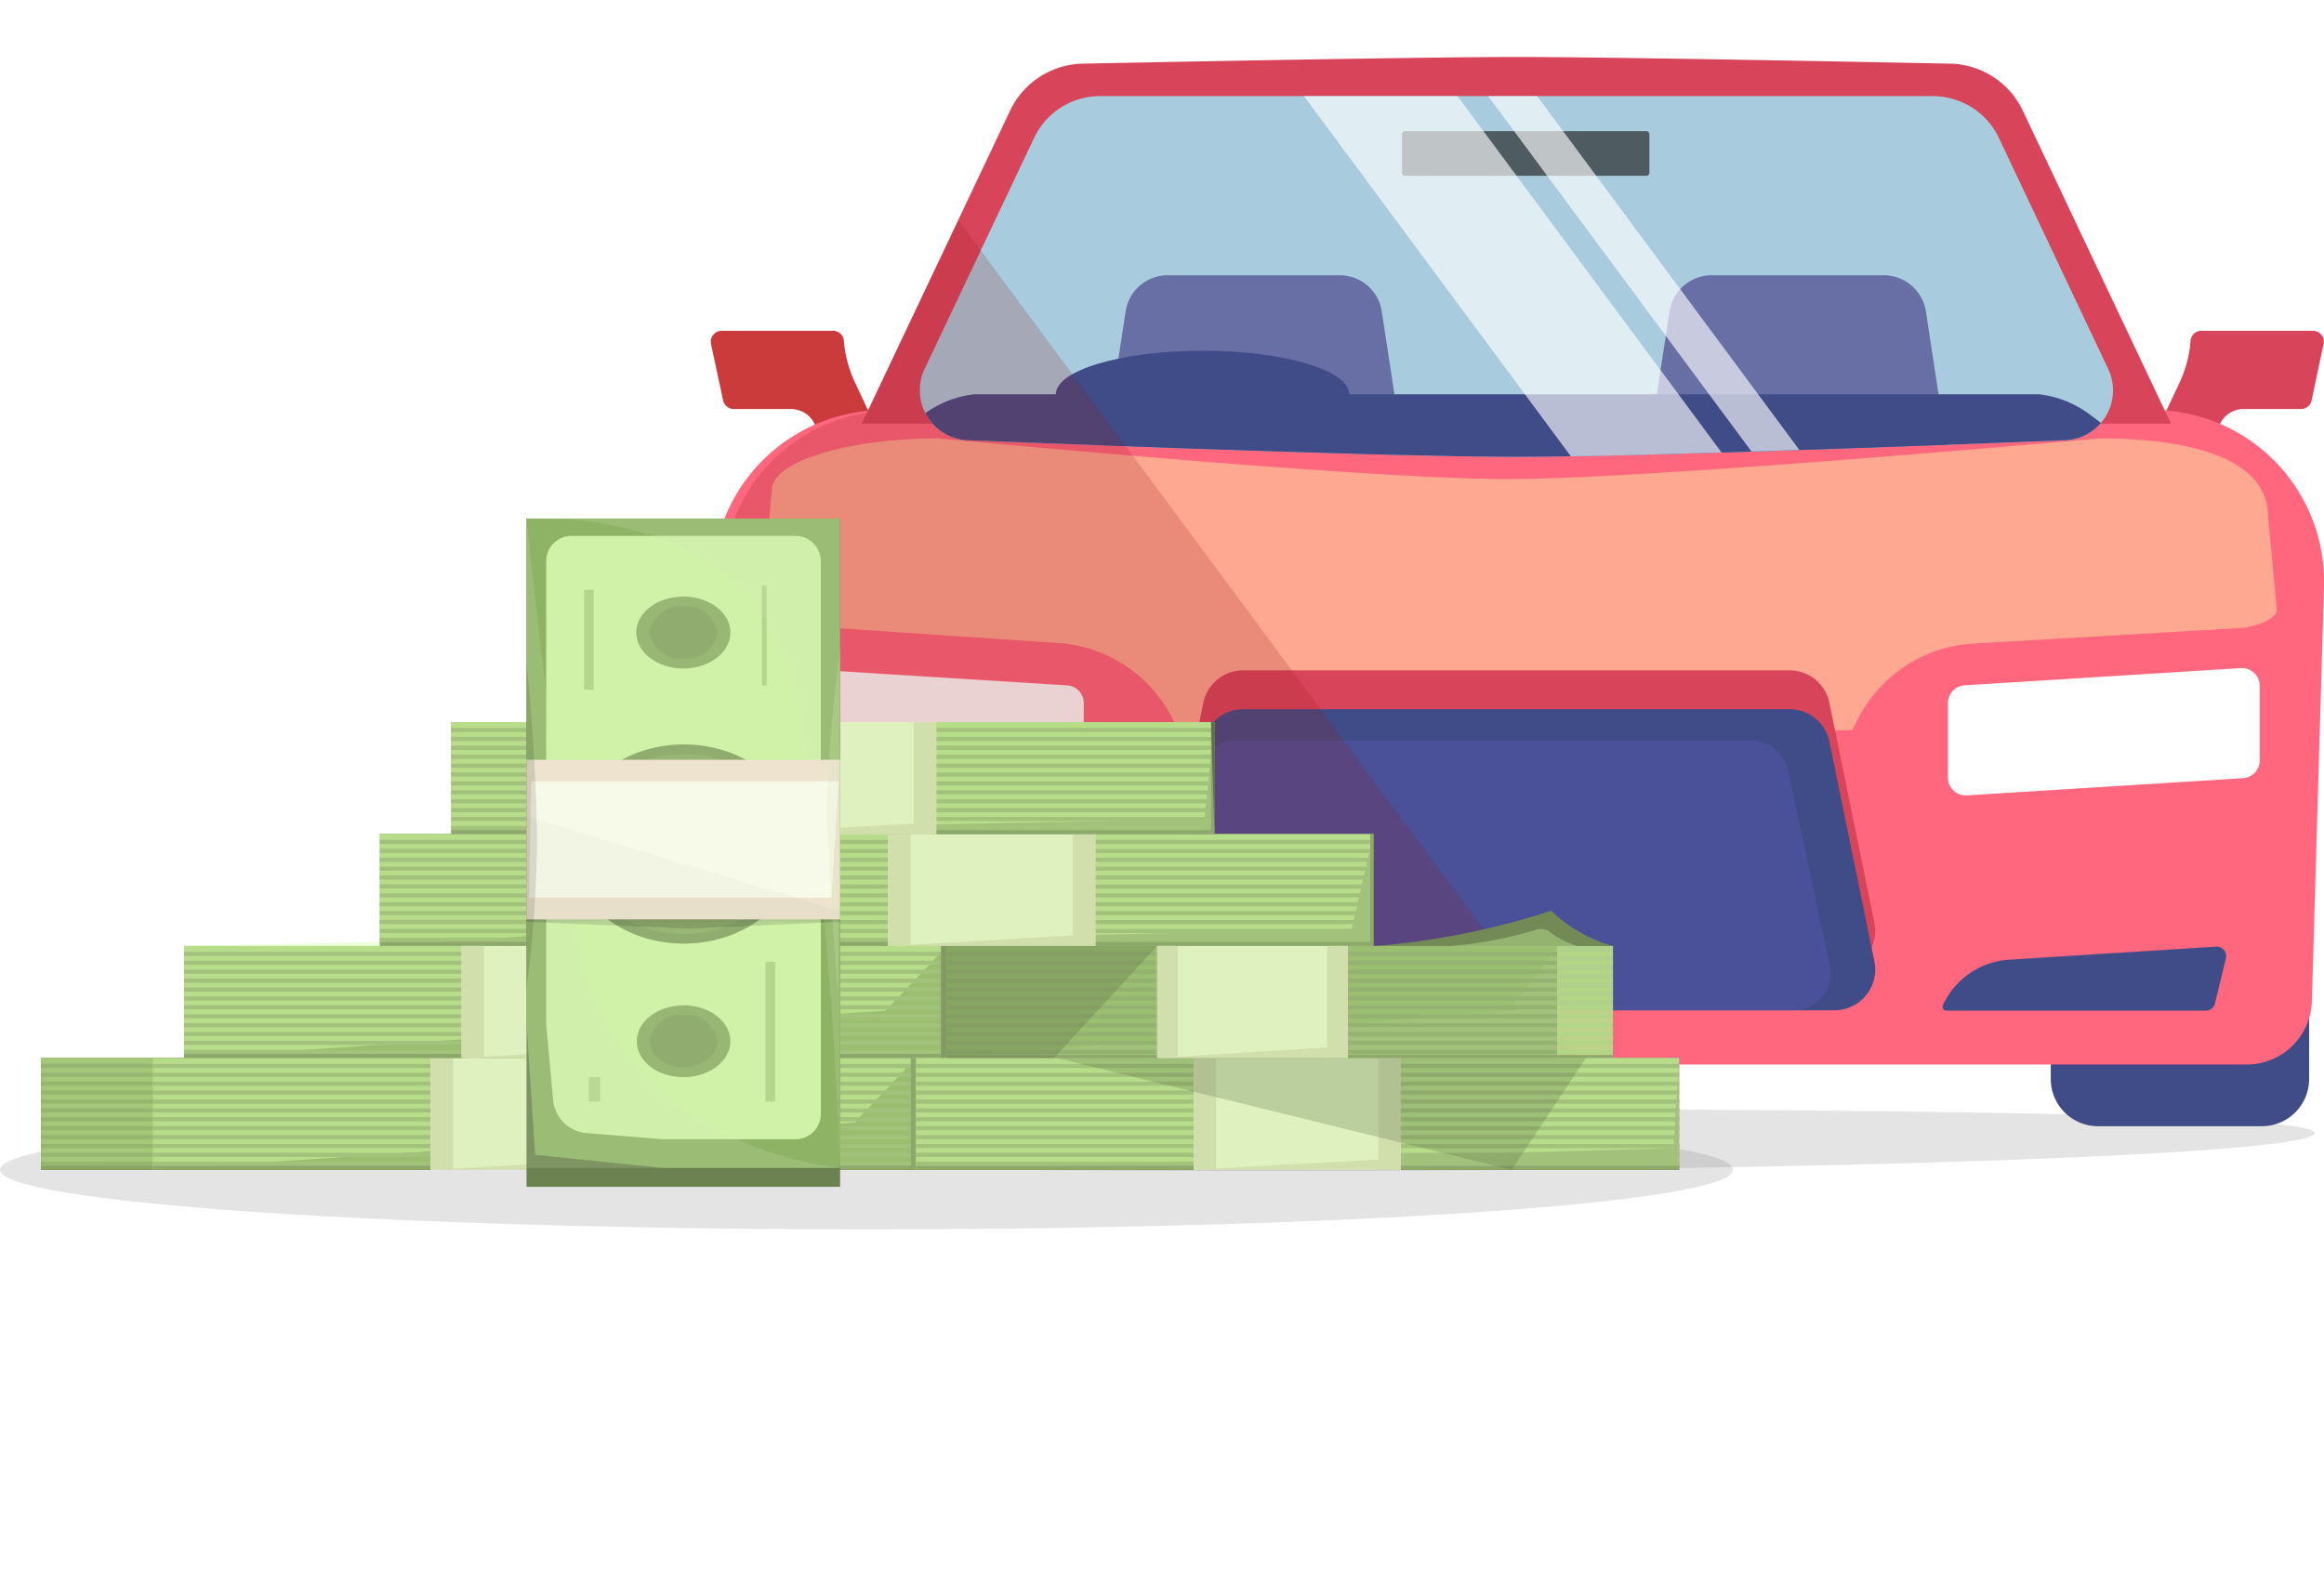 <svg xmlns="http://www.w3.org/2000/svg" xmlns:xlink="http://www.w3.org/1999/xlink" viewBox="0 0 178.18 121"><defs><style>.cls-1{mask:url(#mask);}.cls-2,.cls-21,.cls-28,.cls-35,.cls-36,.cls-38,.cls-39,.cls-49,.cls-5,.cls-50,.cls-54,.cls-55{mix-blend-mode:multiply;}.cls-2{fill:url(#linear-gradient);}.cls-3{fill:none;}.cls-4{isolation:isolate;}.cls-5{fill:#787879;}.cls-21,.cls-5{opacity:0.2;}.cls-6{fill:#404c87;}.cls-7{fill:#232323;}.cls-8{fill:#d8455b;}.cls-9{fill:#cc3b3c;}.cls-10{fill:#fe677d;}.cls-11{fill:#ffa891;}.cls-12{fill:#4a5198;}.cls-13{fill:#a8ccdd;}.cls-14{fill:#4e5c61;}.cls-15{clip-path:url(#clip-path);}.cls-16{fill:#676fa5;}.cls-17,.cls-18{fill:#fff;}.cls-17{opacity:0.64;}.cls-17,.cls-48,.cls-53{mix-blend-mode:overlay;}.cls-19{fill:#261f1f;}.cls-20{clip-path:url(#clip-path-2);}.cls-21{fill:#991c1f;}.cls-22{fill:#759151;}.cls-23{fill:#a6c67d;}.cls-24{fill:#829964;}.cls-25{fill:#5e6e47;}.cls-26{fill:#e6e8d3;}.cls-27{fill:#d1cab8;}.cls-28{fill:#4d6331;opacity:0.36;}.cls-29{fill:#697a51;}.cls-30{fill:#779453;}.cls-31{fill:#6c8052;}.cls-32{fill:#a5c27d;opacity:0.86;}.cls-33{fill:#738a56;}.cls-34{fill:#94b371;}.cls-35{opacity:0.25;}.cls-36{opacity:0.28;}.cls-37{mask:url(#mask-2);}.cls-38{opacity:0.34;fill:url(#linear-gradient-2);}.cls-39{fill:#d2ff9e;opacity:0.4;}.cls-40{fill:#6c8251;}.cls-41{fill:#8fb365;}.cls-42{fill:#d0f2a8;}.cls-43{opacity:0.81;}.cls-44{fill:#819c61;}.cls-45{fill:#8ba868;}.cls-46{opacity:0.6;}.cls-47{fill:#a0c27b;}.cls-48,.cls-49,.cls-53{fill:#d3e8b9;}.cls-48,.cls-49{opacity:0.18;}.cls-50{opacity:0.13;}.cls-51{fill:#ede3ce;}.cls-52{fill:#f8fae9;}.cls-53{opacity:0.23;}.cls-54{opacity:0.02;}.cls-55{opacity:0.12;}.cls-56{filter:url(#luminosity-noclip-2);}.cls-57{filter:url(#luminosity-noclip);}</style><filter id="luminosity-noclip" x="3.14" y="-8235.22" width="37.46" height="32766" filterUnits="userSpaceOnUse" color-interpolation-filters="sRGB"><feFlood flood-color="#fff" result="bg"/><feBlend in="SourceGraphic" in2="bg"/></filter><mask id="mask" x="3.14" y="-8235.22" width="37.46" height="32766" maskUnits="userSpaceOnUse"><g class="cls-57"/></mask><linearGradient id="linear-gradient" x1="7.96" y1="84.91" x2="40.55" y2="66.52" gradientUnits="userSpaceOnUse"><stop offset="0.46"/><stop offset="1" stop-color="#fff"/></linearGradient><clipPath id="clip-path" transform="translate(0 4.37)"><path class="cls-3" d="M84.33,3h63.86a5.61,5.61,0,0,1,5.06,3.2l8.38,17.72a3.83,3.83,0,0,1-3.47,5.48s-31.42,1.27-41.9,1.27-41.9-1.27-41.9-1.27a3.84,3.84,0,0,1-3.47-5.48L79.28,6.22A5.59,5.59,0,0,1,84.33,3Z"/></clipPath><clipPath id="clip-path-2" transform="translate(0 4.37)"><path class="cls-3" d="M66.48,27.27l11-23.13A6.29,6.29,0,0,1,83.13.53h66.25a6.29,6.29,0,0,1,5.7,3.61l10.87,23a13.13,13.13,0,0,1,13,13.52L178,72.44a5.11,5.11,0,0,1-5,4.85H62.79c-4.2,0-6.41-2.15-6.49-4.85l-.93-31.81A13.14,13.14,0,0,1,66.48,27.27Z"/></clipPath><filter id="luminosity-noclip-2" x="3.14" y="51.01" width="37.46" height="34.34" filterUnits="userSpaceOnUse" color-interpolation-filters="sRGB"><feFlood flood-color="#fff" result="bg"/><feBlend in="SourceGraphic" in2="bg"/></filter><mask id="mask-2" x="3.14" y="55.38" width="37.46" height="34.34" maskUnits="userSpaceOnUse"><g class="cls-56"><g transform="translate(0 4.37)"><g class="cls-1"><polygon class="cls-2" points="3.14 85.36 3.14 76.77 14.11 76.77 14.11 68.18 29.13 68.18 29.13 59.6 34.61 59.6 34.61 51.01 40.61 51.01 40.61 85.36 3.14 85.36"/></g></g></g></mask><linearGradient id="linear-gradient-2" x1="7.96" y1="89.28" x2="40.55" y2="70.89" gradientUnits="userSpaceOnUse"><stop offset="0.46"/><stop offset="1" stop-color="#231f20"/></linearGradient></defs><g class="cls-4"><g id="Layer_2" data-name="Layer 2"><g id="Layer_1-2" data-name="Layer 1"><path class="cls-5" d="M17.28,82.53c0,1.61,35.86,2.91,80.09,2.91s80.09-1.3,80.09-2.91-36.56-1.87-80.8-1.87S17.28,80.92,17.28,82.53Z" transform="translate(0 4.37)"/><path class="cls-6" d="M160.8,50.15h12.62A3.62,3.62,0,0,1,177,53.77V81.51a.49.49,0,0,1-.49.49H157.68a.49.49,0,0,1-.49-.49V53.77A3.62,3.62,0,0,1,160.8,50.15Z" transform="translate(334.23 136.52) rotate(180)"/><rect class="cls-7" x="54.81" y="50.2" width="19.85" height="31.84" rx="0.49" transform="translate(129.48 136.61) rotate(180)"/><path class="cls-8" d="M177.32,21h-8.54a.82.82,0,0,0-.83.77h0a9.38,9.38,0,0,1-.86,3.24l-1.52,3.22a.84.84,0,0,0,.4,1.11l2.26,1.06a.82.82,0,0,0,1.1-.4l.87-1.84A2,2,0,0,1,172,27h4.42a.83.83,0,0,0,.81-.66l.93-4.39A.83.83,0,0,0,177.32,21Z" transform="translate(0 4.37)"/><path class="cls-9" d="M55.33,21h8.54a.82.82,0,0,1,.83.77h0A9.28,9.28,0,0,0,65.57,25l1.51,3.21a.85.85,0,0,1-.4,1.11l-2.26,1.06a.83.83,0,0,1-1.11-.4l-.86-1.84A2,2,0,0,0,60.68,27H56.26a.85.85,0,0,1-.82-.66L54.51,22A.84.84,0,0,1,55.33,21Z" transform="translate(0 4.37)"/><path class="cls-10" d="M62.05,77.27h110.2a5,5,0,0,0,5-4.85l.93-31.8A13.14,13.14,0,0,0,165,27.08H67.77A13.15,13.15,0,0,0,54.63,40.62l.94,31.8C55.65,75.13,57.86,77.27,62.05,77.27Z" transform="translate(0 4.37)"/><path class="cls-11" d="M64.23,43.81,81,44.93a10.62,10.62,0,0,1,8.89,5.79l.46.91H142l.47-.9a10.62,10.62,0,0,1,9-5.75l20-1.17c1.17,0,3.17-.65,3.09-1.47l-.67-7.09c0-4.56-6.17-6-12.95-6,0,0-34.22,3.12-45.38,3.12s-43.61-3.12-43.61-3.12c-6.78,0-12.55,1.71-12.75,3.8l-.87,9.32C58.21,43.16,60.21,43.81,64.23,43.81Z" transform="translate(0 4.37)"/><path class="cls-8" d="M83.14.51S108,0,116.26,0s33.13.51,33.13.51a6.31,6.31,0,0,1,5.7,3.61l11.36,24H66.07l11.37-24A6.31,6.31,0,0,1,83.14.51Z" transform="translate(0 4.37)"/><path class="cls-8" d="M91.81,70.13h48.84a3.12,3.12,0,0,0,3.06-3.74l-3.45-16.86a3.11,3.11,0,0,0-3-2.49h-42a3.11,3.11,0,0,0-3,2.49L88.76,66.39A3.11,3.11,0,0,0,91.81,70.13Z" transform="translate(0 4.37)"/><path class="cls-6" d="M91.81,73.11h48.84a3.12,3.12,0,0,0,3.06-3.74l-3.45-16.86a3.11,3.11,0,0,0-3-2.49h-42a3.11,3.11,0,0,0-3,2.49L88.76,69.37A3.11,3.11,0,0,0,91.81,73.11Z" transform="translate(0 4.37)"/><path class="cls-12" d="M91.62,73.11h45.83a2.83,2.83,0,0,0,2.86-3.35l-3.23-15.1a2.9,2.9,0,0,0-2.86-2.23H94.85A2.91,2.91,0,0,0,92,54.66l-3.23,15.1A2.83,2.83,0,0,0,91.62,73.11Z" transform="translate(0 4.37)"/><path class="cls-13" d="M84.33,3h63.86a5.61,5.61,0,0,1,5.06,3.2l8.38,17.72a3.83,3.83,0,0,1-3.47,5.48s-31.42,1.27-41.9,1.27-41.9-1.27-41.9-1.27a3.84,3.84,0,0,1-3.47-5.48L79.28,6.22A5.59,5.59,0,0,1,84.33,3Z" transform="translate(0 4.37)"/><path class="cls-13" d="M102.1,5.53h28.32a11.44,11.44,0,0,1,10.35,6.55l2.88,6.07a2.31,2.31,0,0,1-2.09,3.31s-19,.77-25.3.77S91,21.46,91,21.46a2.31,2.31,0,0,1-2.09-3.31l2.87-6.07A11.46,11.46,0,0,1,102.1,5.53Z" transform="translate(0 4.37)"/><rect class="cls-14" x="107.49" y="5.69" width="18.97" height="3.42" rx="0.22" transform="translate(233.95 19.17) rotate(180)"/><g class="cls-15"><path class="cls-16" d="M87.37,37.42h17.5a3.27,3.27,0,0,0,3.23-3.76l-2.16-14.14a3.26,3.26,0,0,0-3.23-2.78H89.53a3.26,3.26,0,0,0-3.23,2.78L84.14,33.66A3.27,3.27,0,0,0,87.37,37.42Z" transform="translate(0 4.37)"/><path class="cls-16" d="M129.09,37.42h17.49a3.27,3.27,0,0,0,3.23-3.76l-2.15-14.14a3.28,3.28,0,0,0-3.24-2.78H131.24A3.27,3.27,0,0,0,128,19.52l-2.16,14.14A3.27,3.27,0,0,0,129.09,37.42Z" transform="translate(0 4.37)"/><path class="cls-6" d="M63.67,34.49H167.36c1.26,0,.86-1.07-.8-2.31l-6.27-4.71a8,8,0,0,0-3.93-1.6H74.66a8,8,0,0,0-3.92,1.6l-6.27,4.71C62.81,33.42,62.41,34.49,63.67,34.49Z" transform="translate(0 4.37)"/><ellipse class="cls-6" cx="92.2" cy="30.24" rx="11.25" ry="3.34"/><rect class="cls-17" x="91.17" y="16.18" width="55.91" height="9.46" transform="translate(65.02 -82.89) rotate(53.47)"/><rect class="cls-17" x="101.53" y="19.74" width="55.91" height="3.02" transform="translate(69.49 -91.08) rotate(53.47)"/></g><path class="cls-18" d="M150.8,56.63,172,55.31A1.37,1.37,0,0,0,173.25,54V48.23a1.36,1.36,0,0,0-1.45-1.36l-21.17,1.32a1.36,1.36,0,0,0-1.28,1.36v5.72A1.36,1.36,0,0,0,150.8,56.63Z" transform="translate(0 4.37)"/><path class="cls-18" d="M81.64,56.63,60.47,55.31A1.37,1.37,0,0,1,59.19,54V48.23a1.36,1.36,0,0,1,1.45-1.36l21.17,1.32a1.36,1.36,0,0,1,1.28,1.36v5.72A1.36,1.36,0,0,1,81.64,56.63Z" transform="translate(0 4.37)"/><path class="cls-6" d="M154.07,69.23l15.85-1a.73.73,0,0,1,.74.9l-.84,3.45a.72.72,0,0,1-.7.56H149.23a.3.3,0,0,1-.27-.42h0A6,6,0,0,1,154.07,69.23Z" transform="translate(0 4.37)"/><path class="cls-19" d="M78.37,69.23l-15.85-1a.73.73,0,0,0-.74.9l.84,3.45a.72.72,0,0,0,.7.56H83.21a.3.3,0,0,0,.27-.42h0A6,6,0,0,0,78.37,69.23Z" transform="translate(0 4.37)"/><g class="cls-20"><polygon class="cls-21" points="134.06 98.68 68.09 9.62 6.96 54.91 72.93 121 134.06 98.68"/></g><path class="cls-5" d="M0,85.34c0,2.52,29.74,4.57,66.43,4.57s66.44-2,66.44-4.57-29.74-4.57-66.44-4.57S0,82.82,0,85.34Z" transform="translate(0 4.37)"/><rect class="cls-22" x="3.14" y="81.14" width="58.51" height="8.59"/><polygon class="cls-23" points="56.92 86.1 3.14 89.72 3.14 81.14 61.65 81.14 56.92 86.1"/><rect class="cls-24" x="3.14" y="81.59" width="58.51" height="0.32"/><rect class="cls-24" x="3.14" y="82.27" width="58.51" height="0.32"/><rect class="cls-24" x="3.14" y="82.95" width="58.51" height="0.32"/><rect class="cls-24" x="3.14" y="83.63" width="58.51" height="0.32"/><rect class="cls-24" x="3.14" y="84.32" width="58.51" height="0.32"/><rect class="cls-24" x="3.14" y="85" width="58.51" height="0.32"/><rect class="cls-24" x="3.14" y="85.68" width="58.51" height="0.32"/><rect class="cls-24" x="3.14" y="86.36" width="58.51" height="0.32"/><rect class="cls-24" x="3.14" y="87.05" width="58.51" height="0.32"/><rect class="cls-24" x="3.14" y="87.73" width="58.51" height="0.32"/><rect class="cls-24" x="3.14" y="88.41" width="58.51" height="0.32"/><rect class="cls-24" x="3.14" y="89.09" width="58.51" height="0.32"/><rect class="cls-25" x="3.14" y="89.41" width="58.51" height="0.31"/><rect class="cls-26" x="24.43" y="81.14" width="15.88" height="8.59"/><rect class="cls-27" x="24.43" y="81.14" width="1.72" height="8.59"/><rect class="cls-27" x="38.59" y="81.14" width="1.72" height="8.59"/><polygon class="cls-27" points="40.31 89.72 24.43 89.72 39.45 88.87 40.31 81.14 40.31 89.72"/><rect class="cls-25" x="61.24" y="81.14" width="0.41" height="8.59"/><rect class="cls-28" x="3.14" y="81.14" width="8.6" height="8.59"/><rect class="cls-22" x="29.13" y="63.96" width="58.51" height="8.59"/><polygon class="cls-23" points="82.91 68.93 29.13 72.55 29.13 63.96 87.64 63.96 82.91 68.93"/><rect class="cls-24" x="29.13" y="64.41" width="58.51" height="0.32"/><rect class="cls-24" x="29.13" y="65.09" width="58.51" height="0.32"/><rect class="cls-24" x="29.13" y="65.78" width="58.51" height="0.32"/><rect class="cls-24" x="29.13" y="66.46" width="58.51" height="0.32"/><rect class="cls-24" x="29.13" y="67.14" width="58.51" height="0.32"/><rect class="cls-24" x="29.13" y="67.82" width="58.51" height="0.32"/><rect class="cls-24" x="29.13" y="68.51" width="58.51" height="0.32"/><rect class="cls-24" x="29.13" y="69.19" width="58.51" height="0.32"/><rect class="cls-24" x="29.13" y="69.87" width="58.51" height="0.32"/><rect class="cls-24" x="29.13" y="70.55" width="58.51" height="0.32"/><rect class="cls-24" x="29.13" y="71.24" width="58.51" height="0.32"/><rect class="cls-24" x="29.13" y="71.92" width="58.51" height="0.32"/><rect class="cls-25" x="29.13" y="72.24" width="58.51" height="0.31"/><rect class="cls-26" x="50.42" y="63.96" width="15.88" height="8.59"/><rect class="cls-27" x="50.42" y="63.96" width="1.72" height="8.59"/><rect class="cls-27" x="64.59" y="63.96" width="1.72" height="8.59"/><polygon class="cls-27" points="66.3 72.55 50.42 72.55 65.44 71.69 66.3 63.96 66.3 72.55"/><rect class="cls-29" x="87.17" y="63.96" width="0.46" height="8.59"/><rect class="cls-22" x="11.73" y="81.14" width="58.51" height="8.59"/><polygon class="cls-23" points="65.51 86.1 11.73 89.72 11.73 81.14 70.24 81.14 65.51 86.1"/><rect class="cls-24" x="11.73" y="81.59" width="58.51" height="0.32"/><rect class="cls-24" x="11.73" y="82.27" width="58.51" height="0.32"/><rect class="cls-24" x="11.73" y="82.95" width="58.51" height="0.32"/><rect class="cls-24" x="11.73" y="83.63" width="58.51" height="0.32"/><rect class="cls-24" x="11.73" y="84.32" width="58.51" height="0.32"/><rect class="cls-24" x="11.73" y="85" width="58.51" height="0.32"/><rect class="cls-24" x="11.73" y="85.68" width="58.51" height="0.32"/><rect class="cls-24" x="11.73" y="86.36" width="58.51" height="0.32"/><rect class="cls-24" x="11.73" y="87.05" width="58.51" height="0.32"/><rect class="cls-24" x="11.73" y="87.73" width="58.51" height="0.32"/><rect class="cls-24" x="11.73" y="88.41" width="58.51" height="0.32"/><rect class="cls-24" x="11.73" y="89.09" width="58.51" height="0.32"/><rect class="cls-25" x="11.73" y="89.41" width="58.51" height="0.31"/><rect class="cls-26" x="33.01" y="81.14" width="15.88" height="8.59"/><rect class="cls-27" x="33.01" y="81.14" width="1.72" height="8.59"/><rect class="cls-27" x="47.18" y="81.14" width="1.72" height="8.59"/><polygon class="cls-27" points="48.9 89.72 33.01 89.72 48.04 88.87 48.9 81.14 48.9 89.72"/><rect class="cls-25" x="69.83" y="81.14" width="0.41" height="8.59"/><rect class="cls-24" x="46.81" y="63.97" width="58.51" height="8.59"/><polygon class="cls-23" points="103.63 71.24 46.81 72.55 46.81 63.97 105.31 63.97 103.63 71.24"/><rect class="cls-24" x="46.81" y="64.41" width="58.51" height="0.32"/><rect class="cls-24" x="46.81" y="65.1" width="58.51" height="0.32"/><rect class="cls-24" x="46.81" y="65.78" width="58.51" height="0.32"/><rect class="cls-24" x="46.81" y="66.46" width="58.51" height="0.32"/><rect class="cls-24" x="46.81" y="67.14" width="58.51" height="0.32"/><rect class="cls-24" x="46.81" y="67.83" width="58.51" height="0.32"/><rect class="cls-24" x="46.81" y="68.51" width="58.51" height="0.32"/><rect class="cls-24" x="46.81" y="69.19" width="58.51" height="0.32"/><rect class="cls-24" x="46.81" y="69.87" width="58.51" height="0.32"/><rect class="cls-24" x="46.81" y="70.56" width="58.51" height="0.32"/><rect class="cls-24" x="46.81" y="71.24" width="58.51" height="0.32"/><rect class="cls-24" x="46.81" y="71.92" width="58.51" height="0.32"/><rect class="cls-25" x="46.81" y="72.24" width="58.51" height="0.31"/><rect class="cls-26" x="68.09" y="63.97" width="15.88" height="8.59"/><rect class="cls-27" x="68.09" y="63.97" width="1.72" height="8.59"/><rect class="cls-27" x="82.26" y="63.97" width="1.72" height="8.59"/><polygon class="cls-27" points="83.98 72.55 68.09 72.55 83.12 71.69 83.98 63.97 83.98 72.55"/><rect class="cls-25" x="105.05" y="63.97" width="0.27" height="8.59"/><rect class="cls-24" x="34.61" y="55.38" width="58.51" height="8.59"/><polygon class="cls-23" points="92.34 62.81 34.61 63.97 34.61 55.38 93.12 55.38 92.34 62.81"/><rect class="cls-24" x="34.61" y="55.83" width="58.51" height="0.32"/><rect class="cls-24" x="34.61" y="56.51" width="58.51" height="0.32"/><rect class="cls-24" x="34.61" y="57.19" width="58.51" height="0.32"/><rect class="cls-24" x="34.61" y="57.88" width="58.51" height="0.32"/><rect class="cls-24" x="34.61" y="58.56" width="58.51" height="0.32"/><rect class="cls-24" x="34.61" y="59.24" width="58.51" height="0.32"/><rect class="cls-24" x="34.61" y="59.92" width="58.51" height="0.32"/><rect class="cls-24" x="34.61" y="60.61" width="58.51" height="0.32"/><rect class="cls-24" x="34.61" y="61.29" width="58.51" height="0.32"/><rect class="cls-24" x="34.61" y="61.97" width="58.51" height="0.32"/><rect class="cls-24" x="34.61" y="62.65" width="58.51" height="0.32"/><rect class="cls-24" x="34.61" y="63.34" width="58.51" height="0.32"/><rect class="cls-25" x="34.61" y="63.66" width="58.51" height="0.31"/><rect class="cls-26" x="55.9" y="55.38" width="15.88" height="8.59"/><rect class="cls-27" x="55.9" y="55.38" width="1.72" height="8.59"/><rect class="cls-27" x="70.06" y="55.38" width="1.72" height="8.59"/><polygon class="cls-27" points="71.78 63.97 55.9 63.97 70.92 63.11 71.78 55.38 71.78 63.97"/><rect class="cls-25" x="92.85" y="55.38" width="0.27" height="8.59"/><rect class="cls-22" x="14.11" y="72.55" width="58.51" height="8.59"/><polygon class="cls-23" points="67.89 77.52 14.11 81.14 14.11 72.55 72.61 72.55 67.89 77.52"/><rect class="cls-24" x="14.11" y="73" width="58.51" height="0.32"/><rect class="cls-24" x="14.11" y="73.68" width="58.51" height="0.32"/><rect class="cls-24" x="14.11" y="74.36" width="58.51" height="0.32"/><rect class="cls-24" x="14.11" y="75.05" width="58.51" height="0.32"/><rect class="cls-24" x="14.11" y="75.73" width="58.51" height="0.32"/><rect class="cls-24" x="14.11" y="76.41" width="58.51" height="0.32"/><rect class="cls-24" x="14.11" y="77.09" width="58.51" height="0.32"/><rect class="cls-24" x="14.11" y="77.78" width="58.51" height="0.32"/><rect class="cls-24" x="14.11" y="78.46" width="58.51" height="0.32"/><rect class="cls-24" x="14.11" y="79.14" width="58.51" height="0.32"/><rect class="cls-24" x="14.11" y="79.82" width="58.51" height="0.32"/><rect class="cls-24" x="14.11" y="80.51" width="58.51" height="0.32"/><rect class="cls-25" x="14.11" y="80.83" width="58.51" height="0.31"/><rect class="cls-26" x="35.39" y="72.55" width="15.88" height="8.59"/><rect class="cls-27" x="35.39" y="72.55" width="1.72" height="8.59"/><rect class="cls-27" x="49.56" y="72.55" width="1.72" height="8.59"/><polygon class="cls-27" points="51.27 81.14 35.39 81.14 50.42 80.28 51.27 72.55 51.27 81.14"/><rect class="cls-29" x="72.14" y="72.55" width="0.46" height="8.59"/><rect class="cls-24" x="70.23" y="81.14" width="58.51" height="8.59"/><polygon class="cls-23" points="128.31 88.05 70.23 89.72 70.23 81.14 128.74 81.14 128.31 88.05"/><rect class="cls-24" x="70.23" y="81.59" width="58.51" height="0.32"/><rect class="cls-24" x="70.23" y="82.27" width="58.51" height="0.32"/><rect class="cls-24" x="70.23" y="82.95" width="58.51" height="0.32"/><rect class="cls-24" x="70.23" y="83.63" width="58.51" height="0.32"/><rect class="cls-24" x="70.23" y="84.32" width="58.51" height="0.32"/><rect class="cls-24" x="70.23" y="85" width="58.51" height="0.32"/><rect class="cls-24" x="70.23" y="85.68" width="58.51" height="0.32"/><rect class="cls-24" x="70.23" y="86.36" width="58.51" height="0.32"/><rect class="cls-24" x="70.23" y="87.05" width="58.51" height="0.32"/><rect class="cls-24" x="70.23" y="87.73" width="58.51" height="0.32"/><rect class="cls-24" x="70.23" y="88.41" width="58.51" height="0.32"/><rect class="cls-24" x="70.23" y="89.09" width="58.51" height="0.32"/><rect class="cls-25" x="70.23" y="89.41" width="58.51" height="0.31"/><rect class="cls-26" x="91.52" y="81.14" width="15.88" height="8.59"/><rect class="cls-27" x="91.52" y="81.14" width="1.72" height="8.59"/><rect class="cls-27" x="105.68" y="81.14" width="1.72" height="8.59"/><polygon class="cls-27" points="107.4 89.72 91.52 89.72 106.54 88.87 107.4 81.14 107.4 89.72"/><rect class="cls-24" x="72.61" y="72.55" width="46.78" height="8.59"/><polygon class="cls-30" points="115.67 77.52 72.61 81.14 72.61 72.55 119.45 72.55 115.67 77.52"/><rect class="cls-31" x="72.61" y="73" width="51.07" height="0.32"/><rect class="cls-31" x="72.61" y="73.68" width="51.07" height="0.32"/><rect class="cls-31" x="72.61" y="74.36" width="51.07" height="0.32"/><rect class="cls-31" x="72.61" y="75.05" width="51.07" height="0.32"/><rect class="cls-31" x="72.61" y="75.73" width="51.07" height="0.32"/><rect class="cls-31" x="72.61" y="76.41" width="51.07" height="0.32"/><rect class="cls-31" x="72.61" y="77.09" width="51.07" height="0.32"/><rect class="cls-31" x="72.61" y="77.78" width="51.07" height="0.32"/><rect class="cls-31" x="72.61" y="78.46" width="51.07" height="0.32"/><rect class="cls-31" x="72.61" y="79.14" width="51.07" height="0.32"/><rect class="cls-31" x="72.61" y="79.82" width="51.07" height="0.32"/><rect class="cls-31" x="72.61" y="80.51" width="51.07" height="0.32"/><rect class="cls-32" x="119.38" y="72.55" width="4.28" height="8.59"/><rect class="cls-25" x="72.61" y="80.91" width="51.06" height="0.22"/><rect class="cls-26" x="88.72" y="72.55" width="14.6" height="8.59"/><rect class="cls-27" x="88.72" y="72.55" width="1.58" height="8.59"/><rect class="cls-27" x="101.75" y="72.55" width="1.58" height="8.59"/><polygon class="cls-27" points="103.33 81.14 88.72 81.14 102.54 80.28 103.33 72.55 103.33 81.14"/><path class="cls-33" d="M105.32,68.19a58.13,58.13,0,0,0,13.61-2.72,11.15,11.15,0,0,0,4.74,2.72Z" transform="translate(0 4.37)"/><path class="cls-34" d="M111.13,68.19a31.47,31.47,0,0,0,6.73-1.28,1.09,1.09,0,0,1,1,.22A6.33,6.33,0,0,0,121,68.19Z" transform="translate(0 4.37)"/><polygon class="cls-35" points="121.59 81.14 115.9 89.72 81.02 81.14 81.02 81.14 121.59 81.14"/><polygon class="cls-36" points="88.72 72.55 80.8 81.14 72.14 81.14 72.14 72.55 88.72 72.55"/><g class="cls-37"><polygon class="cls-38" points="3.14 89.72 3.14 81.14 14.11 81.14 14.11 72.55 29.13 72.55 29.13 63.96 34.61 63.97 34.61 55.38 40.61 55.38 40.61 89.72 3.14 89.72"/></g><polygon class="cls-39" points="3.14 89.72 3.14 81.14 14.11 81.14 14.11 72.55 29.13 72.24 29.13 63.96 34.61 63.97 34.61 55.38 92.85 55.38 93.12 63.97 105.31 63.97 105.31 72.55 123.67 72.55 123.67 81.14 128.74 81.14 128.74 89.72 3.14 89.72"/><rect class="cls-40" x="26.77" y="49.01" width="51.25" height="24.04" transform="translate(-8.64 117.79) rotate(-90)"/><polygon class="cls-41" points="40.37 39.77 40.37 78.46 41.03 88.57 50.84 89.57 64.41 89.57 64.41 39.77 40.37 39.77"/><path class="cls-42" d="M41.88,38.66V74.25L42.41,80A2.79,2.79,0,0,0,45,82.53l5.89.47H61a1.94,1.94,0,0,0,1.93-1.93V38.66A1.94,1.94,0,0,0,61,36.73H43.8A1.93,1.93,0,0,0,41.88,38.66Z" transform="translate(0 4.37)"/><g class="cls-43"><ellipse class="cls-44" cx="52.43" cy="64.73" rx="8.91" ry="7.64"/><ellipse class="cls-45" cx="52.43" cy="64.73" rx="8.06" ry="6.91"/></g><g class="cls-43"><path class="cls-45" d="M56,75.48c0,1.53-1.62,2.76-3.61,2.76S48.82,77,48.82,75.48s1.62-2.75,3.61-2.75S56,74,56,75.48Z" transform="translate(0 4.37)"/><path class="cls-44" d="M55,75.48c0,1.1-1.16,2-2.59,2s-2.59-.88-2.59-2a2.35,2.35,0,0,1,2.59-2A2.35,2.35,0,0,1,55,75.48Z" transform="translate(0 4.37)"/></g><g class="cls-43"><path class="cls-45" d="M56,44.14c0,1.52-1.62,2.76-3.61,2.76s-3.61-1.24-3.61-2.76,1.62-2.76,3.61-2.76S56,42.62,56,44.14Z" transform="translate(0 4.37)"/><path class="cls-44" d="M55,44.14a2.35,2.35,0,0,1-2.59,2,2.35,2.35,0,0,1-2.59-2,2.35,2.35,0,0,1,2.59-2A2.35,2.35,0,0,1,55,44.14Z" transform="translate(0 4.37)"/></g><g class="cls-46"><rect class="cls-47" x="58.69" y="73.76" width="0.74" height="10.72"/><rect class="cls-47" x="44.78" y="45.23" width="0.74" height="7.67"/><rect class="cls-47" x="58.41" y="44.91" width="0.37" height="7.67"/><rect class="cls-47" x="45.15" y="82.61" width="0.86" height="1.87"/></g><path class="cls-48" d="M40.37,35.41V85.2h24s-17.56-1.48-20-17.92S40.37,35.41,40.37,35.41Z" transform="translate(0 4.37)"/><path class="cls-49" d="M64.41,85.2V35.41h-24s18.49-1.49,21,15A346.79,346.79,0,0,1,64.41,85.2Z" transform="translate(0 4.37)"/><polygon class="cls-50" points="64.41 70.7 52.74 71.21 40.37 70.7 40.37 58.45 64.41 58.45 64.41 70.7"/><rect class="cls-51" x="40.37" y="58.27" width="24.04" height="12.24"/><polygon class="cls-52" points="63.75 68.85 40.57 68.85 40.72 59.92 64.29 59.92 63.75 68.85"/><path class="cls-53" d="M64.27,72s-.8-9.18-.85-14.28a96.29,96.29,0,0,1,1-12.22Z" transform="translate(0 4.37)"/><polygon class="cls-54" points="40.37 62.6 64.41 69.87 64.41 70.7 52.98 70.7 52.39 70.7 40.37 70.7 40.37 62.6"/><path class="cls-55" d="M40.37,71.36a88.22,88.22,0,0,0,.79-10.8c.05-5.79-.79-14.16-.79-14.16Z" transform="translate(0 4.37)"/></g></g></g></svg>